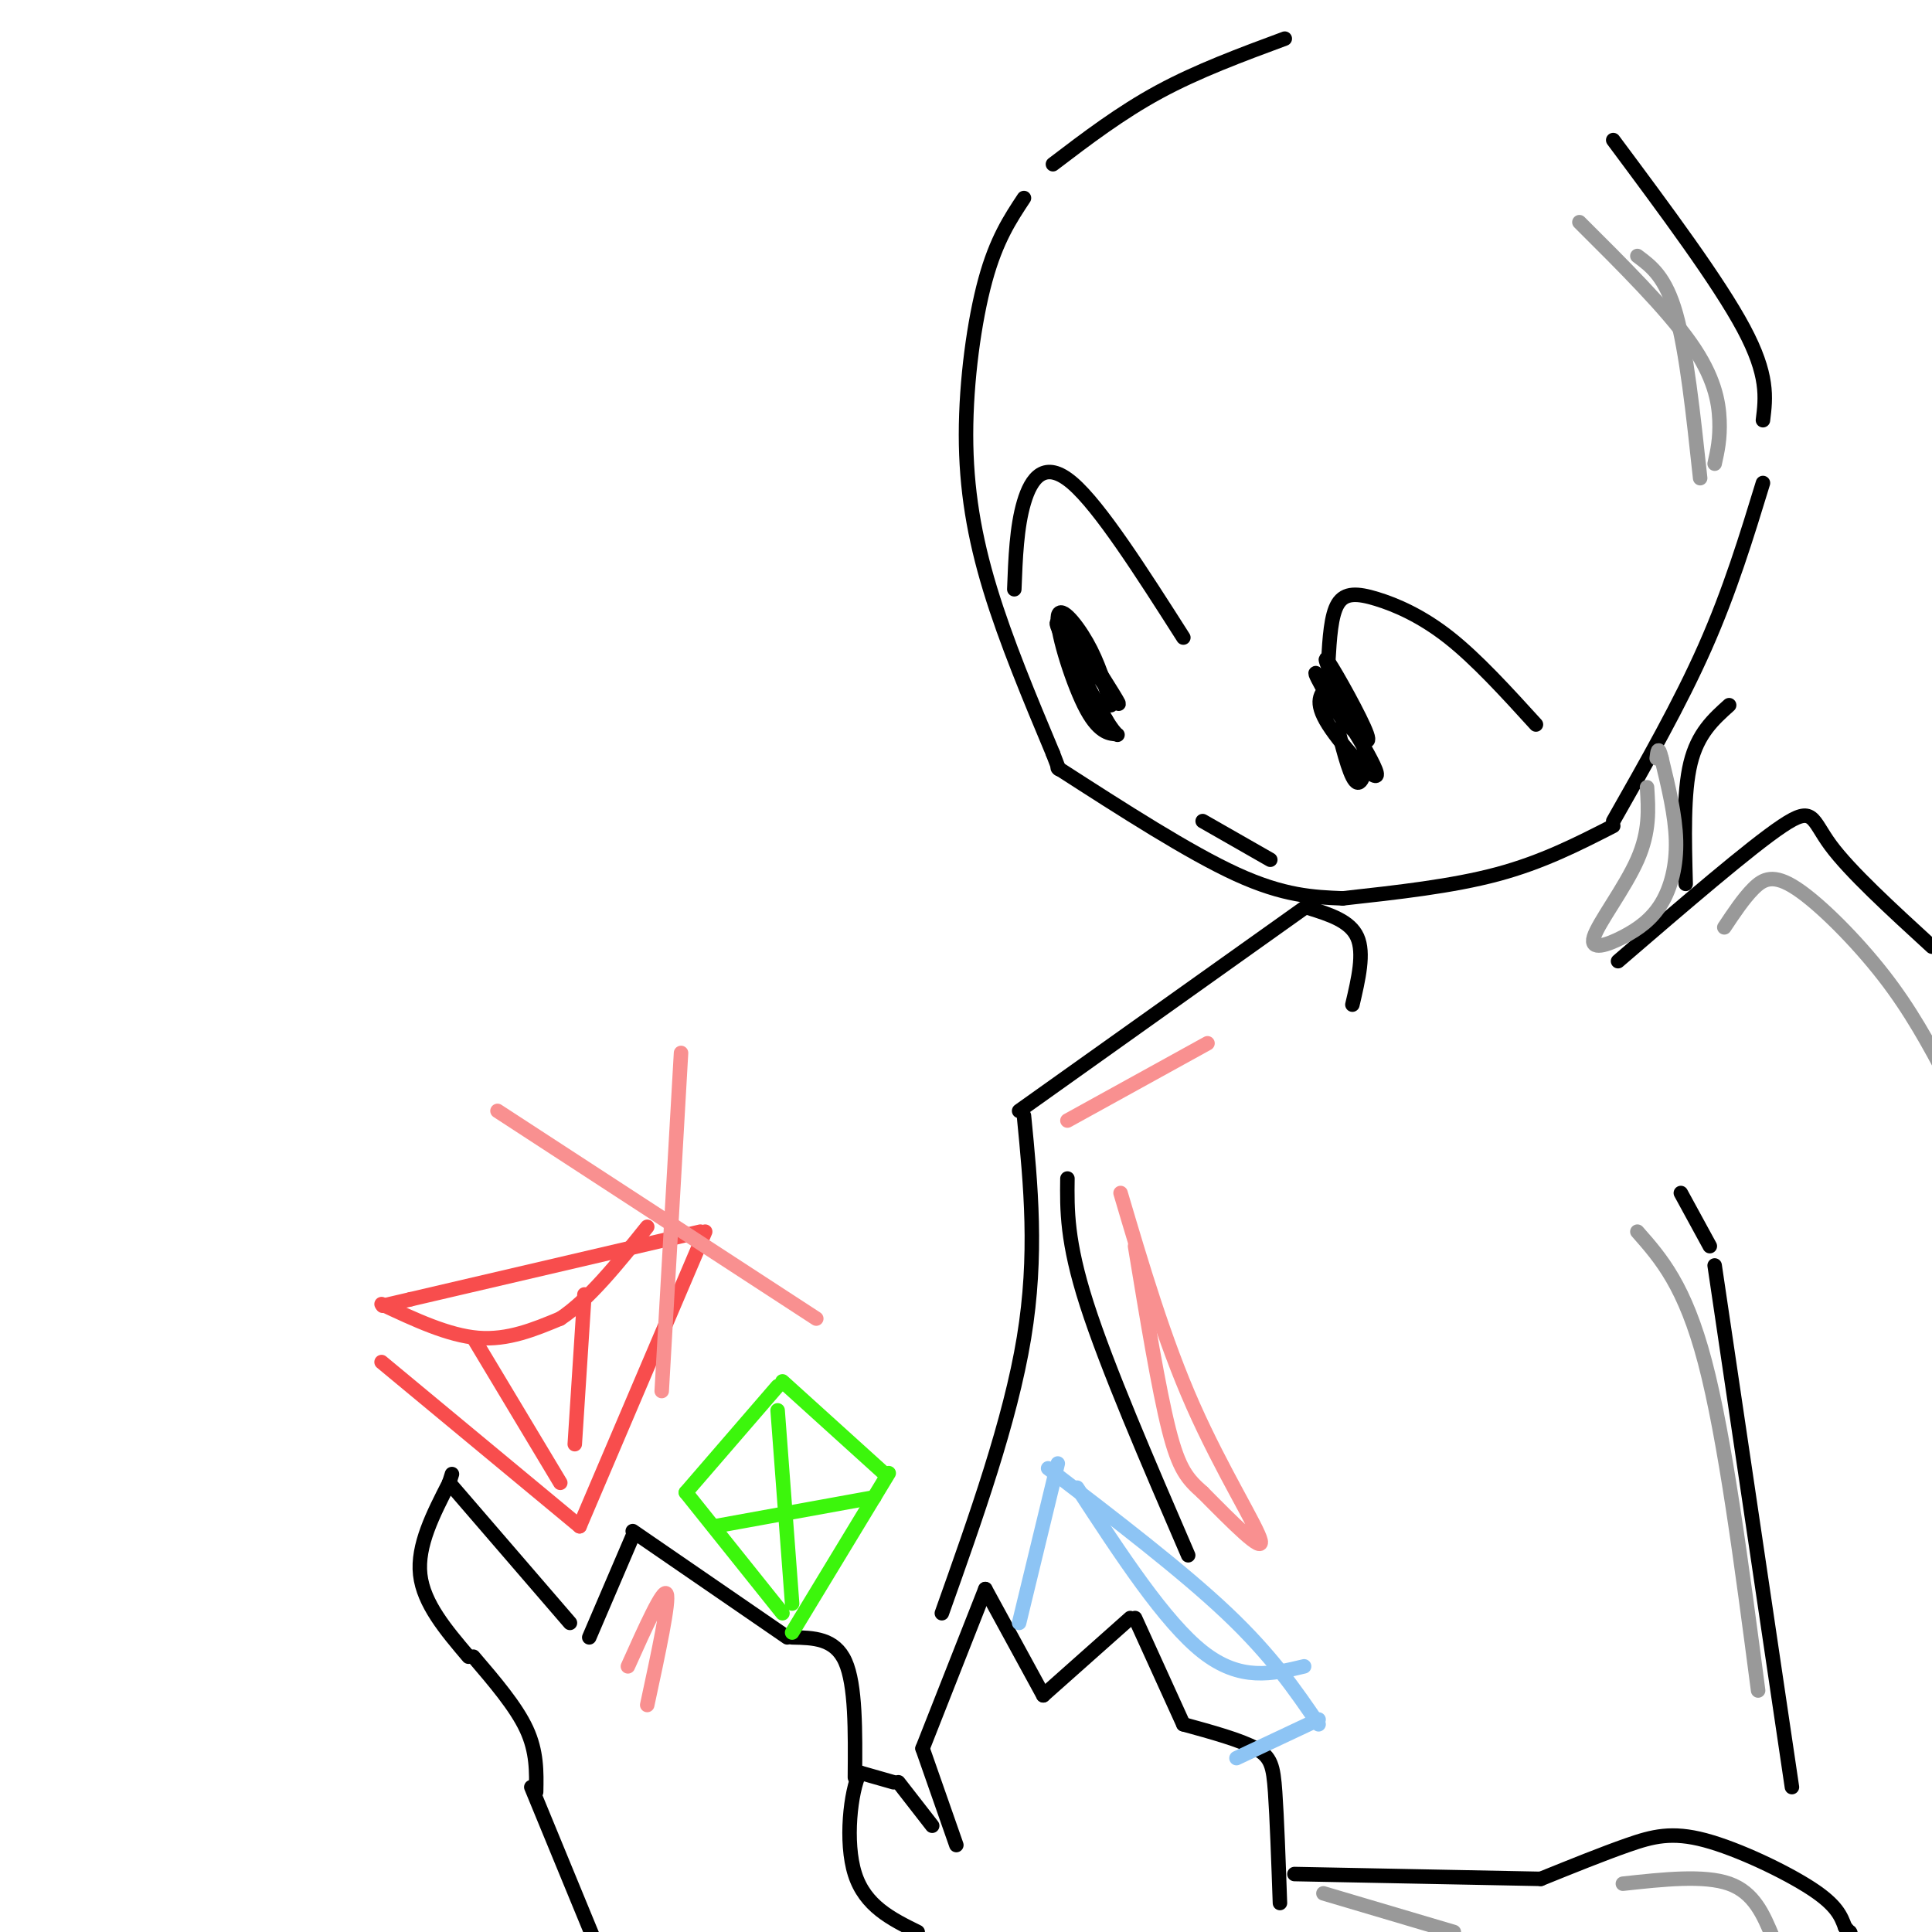 <svg viewBox='0 0 400 400' version='1.1' xmlns='http://www.w3.org/2000/svg' xmlns:xlink='http://www.w3.org/1999/xlink'><g fill='none' stroke='rgb(0,0,0)' stroke-width='3' stroke-linecap='round' stroke-linejoin='round'><path d='M266,8c-9.000,3.333 -18.000,6.667 -26,11c-8.000,4.333 -15.000,9.667 -22,15'/><path d='M212,41c-2.857,4.315 -5.714,8.631 -8,17c-2.286,8.369 -4.000,20.792 -4,32c0.000,11.208 1.714,21.202 5,32c3.286,10.798 8.143,22.399 13,34'/><path d='M218,156c2.167,5.667 1.083,2.833 0,0'/><path d='M219,159c13.583,8.750 27.167,17.500 37,22c9.833,4.500 15.917,4.750 22,5'/><path d='M278,186c11.333,-1.250 22.667,-2.500 32,-5c9.333,-2.500 16.667,-6.250 24,-10'/><path d='M334,170c6.917,-12.167 13.833,-24.333 19,-36c5.167,-11.667 8.583,-22.833 12,-34'/><path d='M365,87c0.583,-4.667 1.167,-9.333 -4,-19c-5.167,-9.667 -16.083,-24.333 -27,-39'/><path d='M271,188c4.250,1.333 8.500,2.667 10,6c1.500,3.333 0.250,8.667 -1,14'/><path d='M358,146c-3.250,2.917 -6.500,5.833 -8,12c-1.500,6.167 -1.250,15.583 -1,25'/><path d='M335,199c13.711,-11.800 27.422,-23.600 34,-28c6.578,-4.400 6.022,-1.400 10,4c3.978,5.400 12.489,13.200 21,21'/><path d='M111,371c0.083,-4.167 0.167,-8.333 -2,-13c-2.167,-4.667 -6.583,-9.833 -11,-15'/><path d='M97,343c-4.667,-5.500 -9.333,-11.000 -10,-17c-0.667,-6.000 2.667,-12.500 6,-19'/><path d='M93,307c1.000,-3.167 0.500,-1.583 0,0'/><path d='M93,307c0.000,0.000 25.000,29.000 25,29'/><path d='M122,339c0.000,0.000 9.000,-21.000 9,-21'/><path d='M131,317c0.000,0.000 32.000,22.000 32,22'/><path d='M164,339c4.417,0.083 8.833,0.167 11,5c2.167,4.833 2.083,14.417 2,24'/><path d='M198,382c0.000,0.000 -7.000,-20.000 -7,-20'/><path d='M191,362c0.000,0.000 13.000,-33.000 13,-33'/><path d='M204,329c0.000,0.000 12.000,22.000 12,22'/><path d='M216,351c0.000,0.000 18.000,-16.000 18,-16'/><path d='M235,335c0.000,0.000 10.000,22.000 10,22'/><path d='M245,357c5.911,1.622 11.822,3.244 15,5c3.178,1.756 3.622,3.644 4,9c0.378,5.356 0.689,14.178 1,23'/><path d='M110,370c0.000,0.000 14.000,34.000 14,34'/><path d='M193,378c0.000,0.000 -7.000,-9.000 -7,-9'/><path d='M185,369c0.000,0.000 -7.000,-2.000 -7,-2'/><path d='M178,367c-1.889,3.822 -3.111,14.378 -1,21c2.111,6.622 7.556,9.311 13,12'/><path d='M270,188c0.000,0.000 -59.000,42.000 -59,42'/><path d='M212,231c1.417,14.417 2.833,28.833 0,46c-2.833,17.167 -9.917,37.083 -17,57'/><path d='M221,244c-0.083,6.500 -0.167,13.000 4,26c4.167,13.000 12.583,32.500 21,52'/><path d='M348,247c0.000,0.000 6.000,11.000 6,11'/><path d='M355,262c0.000,0.000 16.000,108.000 16,108'/><path d='M268,388c0.000,0.000 51.000,1.000 51,1'/><path d='M319,389c6.411,-2.595 12.821,-5.190 18,-7c5.179,-1.810 9.125,-2.833 16,-1c6.875,1.833 16.679,6.524 22,10c5.321,3.476 6.161,5.738 7,8'/><path d='M382,399c1.333,1.500 1.167,1.250 1,1'/><path d='M210,122c0.244,-6.444 0.489,-12.889 2,-18c1.511,-5.111 4.289,-8.889 10,-4c5.711,4.889 14.356,18.444 23,32'/><path d='M225,135c4.089,6.444 8.178,12.889 6,10c-2.178,-2.889 -10.622,-15.111 -12,-16c-1.378,-0.889 4.311,9.556 10,20'/><path d='M229,149c2.245,3.758 2.859,3.153 2,3c-0.859,-0.153 -3.189,0.144 -6,-5c-2.811,-5.144 -6.103,-15.731 -6,-19c0.103,-3.269 3.601,0.780 6,5c2.399,4.220 3.700,8.610 5,13'/><path d='M275,137c0.280,-4.827 0.560,-9.655 2,-12c1.440,-2.345 4.042,-2.208 8,-1c3.958,1.208 9.274,3.488 15,8c5.726,4.512 11.863,11.256 18,18'/><path d='M278,145c-2.267,-5.111 -4.533,-10.222 -3,-8c1.533,2.222 6.867,11.778 8,15c1.133,3.222 -1.933,0.111 -5,-3'/><path d='M278,149c-2.793,-3.848 -7.274,-11.970 -5,-9c2.274,2.970 11.305,17.030 12,20c0.695,2.970 -6.944,-5.152 -10,-10c-3.056,-4.848 -1.528,-6.424 0,-8'/><path d='M275,142c1.595,0.583 5.583,6.042 7,11c1.417,4.958 0.262,9.417 -1,9c-1.262,-0.417 -2.631,-5.708 -4,-11'/><path d='M249,170c0.000,0.000 14.000,8.000 14,8'/></g>
<g fill='none' stroke='rgb(248,77,77)' stroke-width='3' stroke-linecap='round' stroke-linejoin='round'><path d='M79,282c0.000,0.000 41.000,34.000 41,34'/><path d='M120,316c0.000,0.000 26.000,-61.000 26,-61'/><path d='M145,255c0.000,0.000 -60.000,14.000 -60,14'/><path d='M85,269c-10.000,2.333 -5.000,1.167 0,0'/><path d='M79,270c6.917,3.250 13.833,6.500 20,7c6.167,0.500 11.583,-1.750 17,-4'/><path d='M116,273c5.833,-3.833 11.917,-11.417 18,-19'/><path d='M98,277c0.000,0.000 18.000,30.000 18,30'/><path d='M121,268c0.000,0.000 -2.000,31.000 -2,31'/></g>
<g fill='none' stroke='rgb(60,246,12)' stroke-width='3' stroke-linecap='round' stroke-linejoin='round'><path d='M161,287c0.000,0.000 -19.000,22.000 -19,22'/><path d='M142,309c0.000,0.000 20.000,25.000 20,25'/><path d='M162,286c0.000,0.000 21.000,19.000 21,19'/><path d='M184,305c0.000,0.000 -20.000,33.000 -20,33'/><path d='M161,292c0.000,0.000 3.000,40.000 3,40'/><path d='M148,316c0.000,0.000 33.000,-6.000 33,-6'/></g>
<g fill='none' stroke='rgb(141,196,244)' stroke-width='3' stroke-linecap='round' stroke-linejoin='round'><path d='M219,303c0.000,0.000 -8.000,33.000 -8,33'/><path d='M217,304c13.833,10.583 27.667,21.167 37,30c9.333,8.833 14.167,15.917 19,23'/><path d='M273,356c0.000,0.000 -17.000,8.000 -17,8'/><path d='M223,308c9.083,13.917 18.167,27.833 26,34c7.833,6.167 14.417,4.583 21,3'/></g>
<g fill='none' stroke='rgb(249,144,144)' stroke-width='3' stroke-linecap='round' stroke-linejoin='round'><path d='M103,230c0.000,0.000 66.000,43.000 66,43'/><path d='M141,218c0.000,0.000 -4.000,70.000 -4,70'/><path d='M221,232c0.000,0.000 29.000,-16.000 29,-16'/><path d='M232,247c4.511,15.244 9.022,30.489 15,44c5.978,13.511 13.422,25.289 14,28c0.578,2.711 -5.711,-3.644 -12,-10'/><path d='M249,309c-3.111,-2.756 -4.889,-4.644 -7,-13c-2.111,-8.356 -4.556,-23.178 -7,-38'/><path d='M130,345c3.667,-8.167 7.333,-16.333 8,-15c0.667,1.333 -1.667,12.167 -4,23'/></g>
<g fill='none' stroke='rgb(153,153,153)' stroke-width='3' stroke-linecap='round' stroke-linejoin='round'><path d='M341,163c0.299,4.564 0.597,9.128 -2,15c-2.597,5.872 -8.091,13.051 -9,16c-0.909,2.949 2.767,1.667 6,0c3.233,-1.667 6.024,-3.718 8,-7c1.976,-3.282 3.136,-7.795 3,-13c-0.136,-5.205 -1.568,-11.103 -3,-17'/><path d='M344,157c-0.667,-2.833 -0.833,-1.417 -1,0'/><path d='M357,192c1.976,-2.970 3.952,-5.940 6,-8c2.048,-2.060 4.167,-3.208 9,0c4.833,3.208 12.381,10.774 18,18c5.619,7.226 9.310,14.113 13,21'/><path d='M336,390c8.417,-0.917 16.833,-1.833 22,0c5.167,1.833 7.083,6.417 9,11'/><path d='M339,255c4.917,5.583 9.833,11.167 14,27c4.167,15.833 7.583,41.917 11,68'/><path d='M274,392c0.000,0.000 27.000,8.000 27,8'/><path d='M339,53c2.917,2.167 5.833,4.333 8,12c2.167,7.667 3.583,20.833 5,34'/><path d='M355,96c0.578,-2.578 1.156,-5.156 1,-9c-0.156,-3.844 -1.044,-8.956 -6,-16c-4.956,-7.044 -13.978,-16.022 -23,-25'/></g>
</svg>
